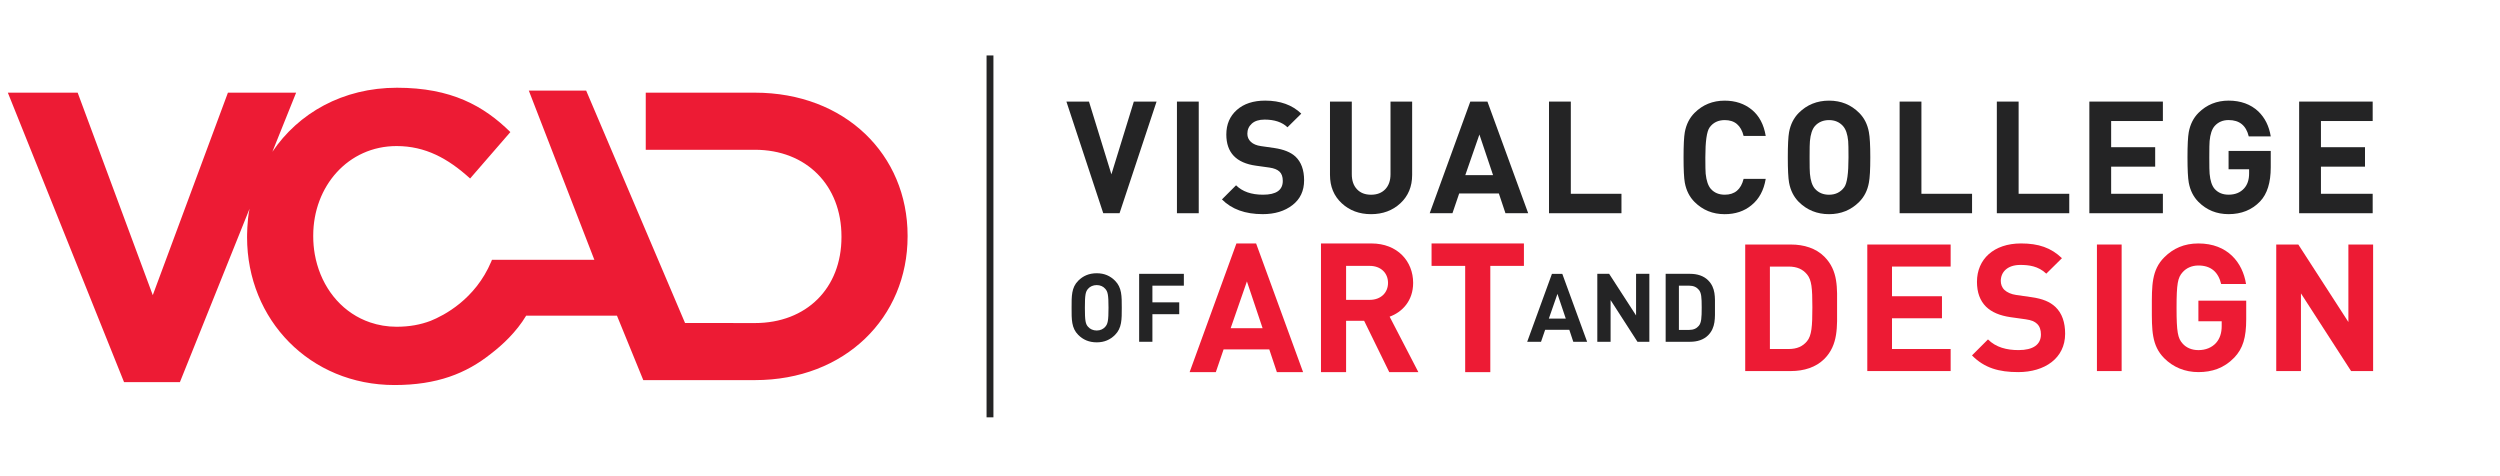 <svg width="210" height="40" viewBox="0 0 210 40" fill="none" xmlns="http://www.w3.org/2000/svg">
<path d="M107.258 31.26L106.619 29.348H102.782L102.129 31.26H99.928L103.859 20.45H105.513L109.46 31.26H107.258ZM104.741 23.639L103.375 27.57H106.059L104.741 23.639Z" fill="#ED1B34"/>
<path d="M116.698 31.26L114.588 26.949H113.072V31.26H110.962V20.45H115.197C117.397 20.45 118.704 21.954 118.704 23.762C118.704 25.278 117.777 26.222 116.729 26.6L119.144 31.26H116.698ZM115.059 22.334H113.072V25.188H115.059C115.984 25.188 116.594 24.594 116.594 23.762C116.594 22.929 115.984 22.334 115.059 22.334Z" fill="#ED1B34"/>
<path d="M125.186 22.334V31.26H123.075V22.334H120.251V20.45H128.009V22.334H125.186Z" fill="#ED1B34"/>
<path d="M93.661 28.132C93.26 28.532 92.772 28.757 92.124 28.757C91.475 28.757 90.974 28.533 90.574 28.132C89.997 27.554 90.014 26.84 90.014 25.855C90.014 24.87 89.997 24.155 90.574 23.579C90.974 23.179 91.473 22.953 92.124 22.953C92.774 22.953 93.26 23.178 93.661 23.579C94.238 24.156 94.229 24.871 94.229 25.855C94.229 26.839 94.238 27.554 93.661 28.132ZM92.835 24.253C92.675 24.066 92.426 23.947 92.125 23.947C91.823 23.947 91.561 24.066 91.403 24.253C91.185 24.492 91.13 24.757 91.13 25.854C91.13 26.951 91.184 27.217 91.403 27.457C91.562 27.64 91.817 27.763 92.125 27.763C92.433 27.763 92.675 27.639 92.835 27.457C93.052 27.217 93.115 26.95 93.115 25.854C93.115 24.758 93.053 24.491 92.835 24.253Z" fill="#242425"/>
<path d="M96.802 23.996V25.397H99.056V26.392H96.802V28.709H95.688V23.002H99.444V23.996H96.802Z" fill="#242425"/>
<path d="M132.156 28.709L131.821 27.701H129.793L129.447 28.709H128.285L130.363 23.003H131.233L133.318 28.709H132.155H132.156ZM130.826 24.686L130.104 26.76H131.525L130.826 24.686Z" fill="#242425"/>
<path d="M137.547 28.709L135.29 25.206V28.709H134.174V23.002H135.169L137.43 26.498V23.002H138.546V28.709H137.547Z" fill="#242425"/>
<path d="M143.483 28.163C143.105 28.541 142.569 28.709 141.975 28.709H139.915V23.002H141.975C142.569 23.002 143.105 23.169 143.483 23.546C144.122 24.186 144.057 24.972 144.057 25.832C144.057 26.691 144.122 27.521 143.483 28.162M142.706 24.348C142.512 24.116 142.255 23.995 141.872 23.995H141.028V27.714H141.872C142.255 27.714 142.512 27.594 142.706 27.36C142.915 27.104 142.943 26.695 142.943 25.832C142.943 24.968 142.913 24.603 142.706 24.348Z" fill="#242425"/>
<path d="M153.24 30.153C152.538 30.853 151.537 31.169 150.434 31.169H146.598V20.54H150.434C151.537 20.54 152.538 20.855 153.24 21.555C154.433 22.749 154.315 24.214 154.315 25.809C154.315 27.405 154.433 28.959 153.24 30.154M151.791 23.049C151.433 22.617 150.957 22.392 150.239 22.392H148.671V29.317H150.239C150.957 29.317 151.433 29.093 151.791 28.661C152.18 28.185 152.239 27.423 152.239 25.809C152.239 24.196 152.18 23.526 151.791 23.048" fill="#ED1B34"/>
<path d="M156.853 31.169V20.54H163.854V22.391H158.928V24.884H163.125V26.735H158.928V29.316H163.854V31.169H156.853Z" fill="#ED1B34"/>
<path d="M169.529 31.257C167.915 31.257 166.693 30.916 165.647 29.854L166.99 28.511C167.661 29.183 168.572 29.408 169.558 29.408C170.783 29.408 171.438 28.946 171.438 28.092C171.438 27.717 171.336 27.407 171.111 27.198C170.903 27.003 170.664 26.898 170.171 26.823L168.888 26.643C167.975 26.51 167.306 26.226 166.828 25.763C166.32 25.256 166.065 24.569 166.065 23.674C166.065 21.777 167.471 20.449 169.769 20.449C171.232 20.449 172.293 20.809 173.203 21.688L171.888 22.987C171.214 22.345 170.412 22.254 169.71 22.254C168.605 22.254 168.066 22.867 168.066 23.601C168.066 23.868 168.156 24.152 168.381 24.36C168.591 24.555 168.934 24.719 169.368 24.779L170.621 24.958C171.594 25.092 172.203 25.36 172.651 25.779C173.219 26.315 173.471 27.093 173.471 28.034C173.471 30.095 171.756 31.257 169.531 31.257" fill="#ED1B34"/>
<path d="M178.217 20.54H176.142V31.17H178.217V20.54Z" fill="#ED1B34"/>
<path d="M187.668 30.049C186.815 30.929 185.801 31.257 184.665 31.257C183.529 31.257 182.545 30.841 181.799 30.095C180.724 29.021 180.755 27.691 180.755 25.855C180.755 24.02 180.724 22.689 181.799 21.615C182.545 20.867 183.472 20.45 184.665 20.45C187.13 20.45 188.384 22.064 188.667 23.855H186.577C186.338 22.856 185.726 22.302 184.665 22.302C184.098 22.302 183.636 22.527 183.337 22.87C182.935 23.317 182.831 23.811 182.831 25.856C182.831 27.902 182.935 28.409 183.337 28.857C183.637 29.201 184.098 29.41 184.665 29.41C185.292 29.41 185.8 29.186 186.143 28.812C186.485 28.424 186.622 27.947 186.622 27.395V26.989H184.665V25.258H188.682V26.811C188.682 28.349 188.412 29.275 187.668 30.05" fill="#ED1B34"/>
<path d="M197.491 31.169L193.28 24.645V31.169H191.204V20.54H193.059L197.264 27.049V20.54H199.342V31.169H197.491Z" fill="#ED1B34"/>
<path d="M97.152 8.533L94.042 17.911H92.673L89.578 8.533H91.474L93.358 14.645L95.242 8.533H97.152Z" fill="#242425"/>
<path d="M100.694 8.533H98.863V17.911H100.694V8.533Z" fill="#242425"/>
<path d="M109.545 15.144C109.545 16.032 109.217 16.728 108.562 17.231C107.91 17.737 107.076 17.988 106.068 17.988C104.601 17.988 103.46 17.576 102.643 16.75L103.829 15.565C104.356 16.091 105.111 16.355 106.094 16.355C107.201 16.355 107.754 15.97 107.754 15.197C107.754 14.846 107.662 14.584 107.476 14.413C107.293 14.242 107.012 14.13 106.634 14.076L105.502 13.918C103.841 13.69 103.011 12.817 103.011 11.297C103.011 10.445 103.306 9.758 103.893 9.236C104.482 8.713 105.277 8.452 106.277 8.452C107.542 8.452 108.552 8.816 109.307 9.546L108.148 10.691C107.701 10.262 107.059 10.046 106.227 10.046C105.761 10.046 105.403 10.158 105.153 10.383C104.903 10.608 104.778 10.89 104.778 11.233C104.778 11.505 104.876 11.734 105.074 11.918C105.272 12.103 105.554 12.221 105.923 12.273L107.029 12.431C107.828 12.546 108.425 12.788 108.821 13.155C109.302 13.612 109.545 14.274 109.545 15.144Z" fill="#242425"/>
<path d="M118.62 14.697C118.62 15.672 118.29 16.463 117.633 17.075C116.975 17.685 116.153 17.99 115.169 17.99C114.186 17.99 113.364 17.684 112.707 17.075C112.048 16.464 111.719 15.672 111.719 14.697V8.533H113.551V14.631C113.551 15.168 113.694 15.588 113.984 15.896C114.273 16.204 114.668 16.357 115.169 16.357C115.671 16.357 116.068 16.204 116.362 15.896C116.656 15.588 116.803 15.168 116.803 14.631V8.533H118.62V14.697Z" fill="#242425"/>
<path d="M126.458 17.911L125.904 16.252H122.571L122.006 17.911H120.095L123.506 8.533H124.944L128.368 17.911H126.458ZM125.416 14.71L124.27 11.299L123.085 14.71H125.416Z" fill="#242425"/>
<path d="M136.203 17.911H130.116V8.533H131.949V16.278H136.203V17.911Z" fill="#242425"/>
<path d="M148.32 15.027C148.162 15.984 147.763 16.721 147.121 17.24C146.515 17.741 145.766 17.991 144.87 17.991C143.868 17.991 143.026 17.648 142.341 16.963C141.92 16.541 141.646 16.002 141.524 15.344C141.454 14.957 141.419 14.25 141.419 13.223C141.419 12.195 141.454 11.489 141.524 11.102C141.646 10.444 141.92 9.904 142.341 9.482C143.026 8.798 143.868 8.454 144.87 8.454C145.773 8.454 146.535 8.709 147.155 9.218C147.774 9.727 148.162 10.461 148.321 11.418H146.463C146.243 10.531 145.717 10.088 144.882 10.088C144.33 10.088 143.903 10.293 143.605 10.707C143.367 11.04 143.249 11.879 143.249 13.222C143.249 13.951 143.258 14.408 143.276 14.591C143.337 15.179 143.483 15.605 143.711 15.868C144.001 16.194 144.391 16.355 144.882 16.355C145.718 16.355 146.244 15.913 146.463 15.026H148.321L148.32 15.027Z" fill="#242425"/>
<path d="M157.105 13.222C157.105 14.241 157.066 14.947 156.987 15.343C156.871 15.992 156.6 16.532 156.17 16.962C155.485 17.647 154.642 17.99 153.64 17.99C152.639 17.99 151.784 17.647 151.098 16.962C150.678 16.54 150.404 16.001 150.282 15.343C150.212 14.956 150.176 14.249 150.176 13.222C150.176 12.194 150.212 11.488 150.282 11.1C150.404 10.443 150.678 9.902 151.098 9.481C151.784 8.797 152.631 8.453 153.64 8.453C154.65 8.453 155.485 8.796 156.17 9.481C156.6 9.911 156.871 10.451 156.987 11.1C157.066 11.496 157.105 12.202 157.105 13.222ZM155.274 13.222C155.274 12.501 155.265 12.045 155.247 11.852C155.194 11.273 155.049 10.852 154.812 10.588C154.513 10.254 154.123 10.088 153.639 10.088C153.156 10.088 152.753 10.254 152.454 10.588C152.225 10.852 152.086 11.273 152.033 11.852C152.015 12.011 152.006 12.467 152.006 13.222C152.006 13.976 152.015 14.433 152.033 14.591C152.085 15.171 152.225 15.592 152.454 15.856C152.753 16.189 153.149 16.357 153.639 16.357C154.184 16.357 154.61 16.146 154.918 15.725C155.156 15.4 155.274 14.566 155.274 13.223" fill="#242425"/>
<path d="M165.653 17.911H159.568V8.533H161.399V16.278H165.653V17.911Z" fill="#242425"/>
<path d="M173.818 17.911H167.734V8.533H169.564V16.278H173.818V17.911Z" fill="#242425"/>
<path d="M181.682 17.911H175.506V8.533H181.682V10.166H177.336V12.365H181.035V13.999H177.336V16.278H181.682V17.911Z" fill="#242425"/>
<path d="M190.743 14.055C190.743 15.34 190.444 16.295 189.847 16.919C189.163 17.633 188.28 17.988 187.2 17.988C186.199 17.988 185.356 17.646 184.672 16.961C184.251 16.539 183.978 16 183.856 15.341C183.786 14.955 183.749 14.248 183.749 13.22C183.749 12.193 183.785 11.487 183.856 11.099C183.978 10.442 184.252 9.901 184.673 9.479C185.358 8.796 186.204 8.452 187.207 8.452C188.209 8.452 189.059 8.755 189.7 9.36C190.255 9.896 190.602 10.595 190.743 11.455H188.894C188.675 10.541 188.112 10.085 187.204 10.085C186.721 10.085 186.328 10.252 186.03 10.586C185.8 10.85 185.66 11.27 185.607 11.85C185.589 12.009 185.581 12.464 185.581 13.219C185.581 13.974 185.589 14.431 185.607 14.589C185.659 15.177 185.8 15.603 186.028 15.866C186.318 16.192 186.71 16.353 187.2 16.353C187.754 16.353 188.187 16.177 188.505 15.826C188.784 15.518 188.925 15.101 188.925 14.574V14.219H187.2V12.678H190.743V14.055Z" fill="#242425"/>
<path d="M199.305 17.911H193.128V8.533H199.305V10.166H194.959V12.365H198.66V13.999H194.959V16.278H199.305V17.911Z" fill="#242425"/>
<path d="M83.448 4.658H82.871V35.056H83.448V4.658Z" fill="#242425"/>
<path d="M63.407 7.783H54.243V12.581H63.407C67.75 12.58 70.683 15.582 70.683 19.858V19.927C70.683 24.205 67.75 27.137 63.407 27.137L57.543 27.13L49.239 7.613H44.421L49.927 21.826L41.327 21.821C41.327 21.821 41.292 21.893 41.261 21.981C39.92 25.151 37.285 26.503 36.172 26.951C35.335 27.268 34.409 27.447 33.313 27.447C32.521 27.447 31.775 27.316 31.089 27.082C28.893 26.336 27.294 24.503 26.638 22.209C26.559 21.93 26.49 21.643 26.44 21.352C26.356 20.868 26.311 20.368 26.311 19.857V19.79C26.311 15.649 29.241 12.269 33.315 12.269C35.728 12.269 37.628 13.304 39.489 14.994L42.871 11.094C40.625 8.886 37.902 7.37 33.346 7.37C28.79 7.37 25.066 9.504 22.88 12.75L24.875 7.782H19.146L12.833 24.793L6.523 7.783H0.658L10.421 32.101H15.111L20.962 17.533C20.747 18.531 20.754 19.927 20.754 19.927C20.754 26.862 26.034 32.343 33.14 32.343C36.709 32.343 39.159 31.37 41.228 29.724C42.175 29.001 43.368 27.903 44.197 26.517H51.825L54.036 31.93H63.408C70.994 31.93 76.238 26.658 76.238 19.86V19.792C76.238 12.997 70.994 7.784 63.408 7.784" fill="#ED1B34"/>
</svg>
